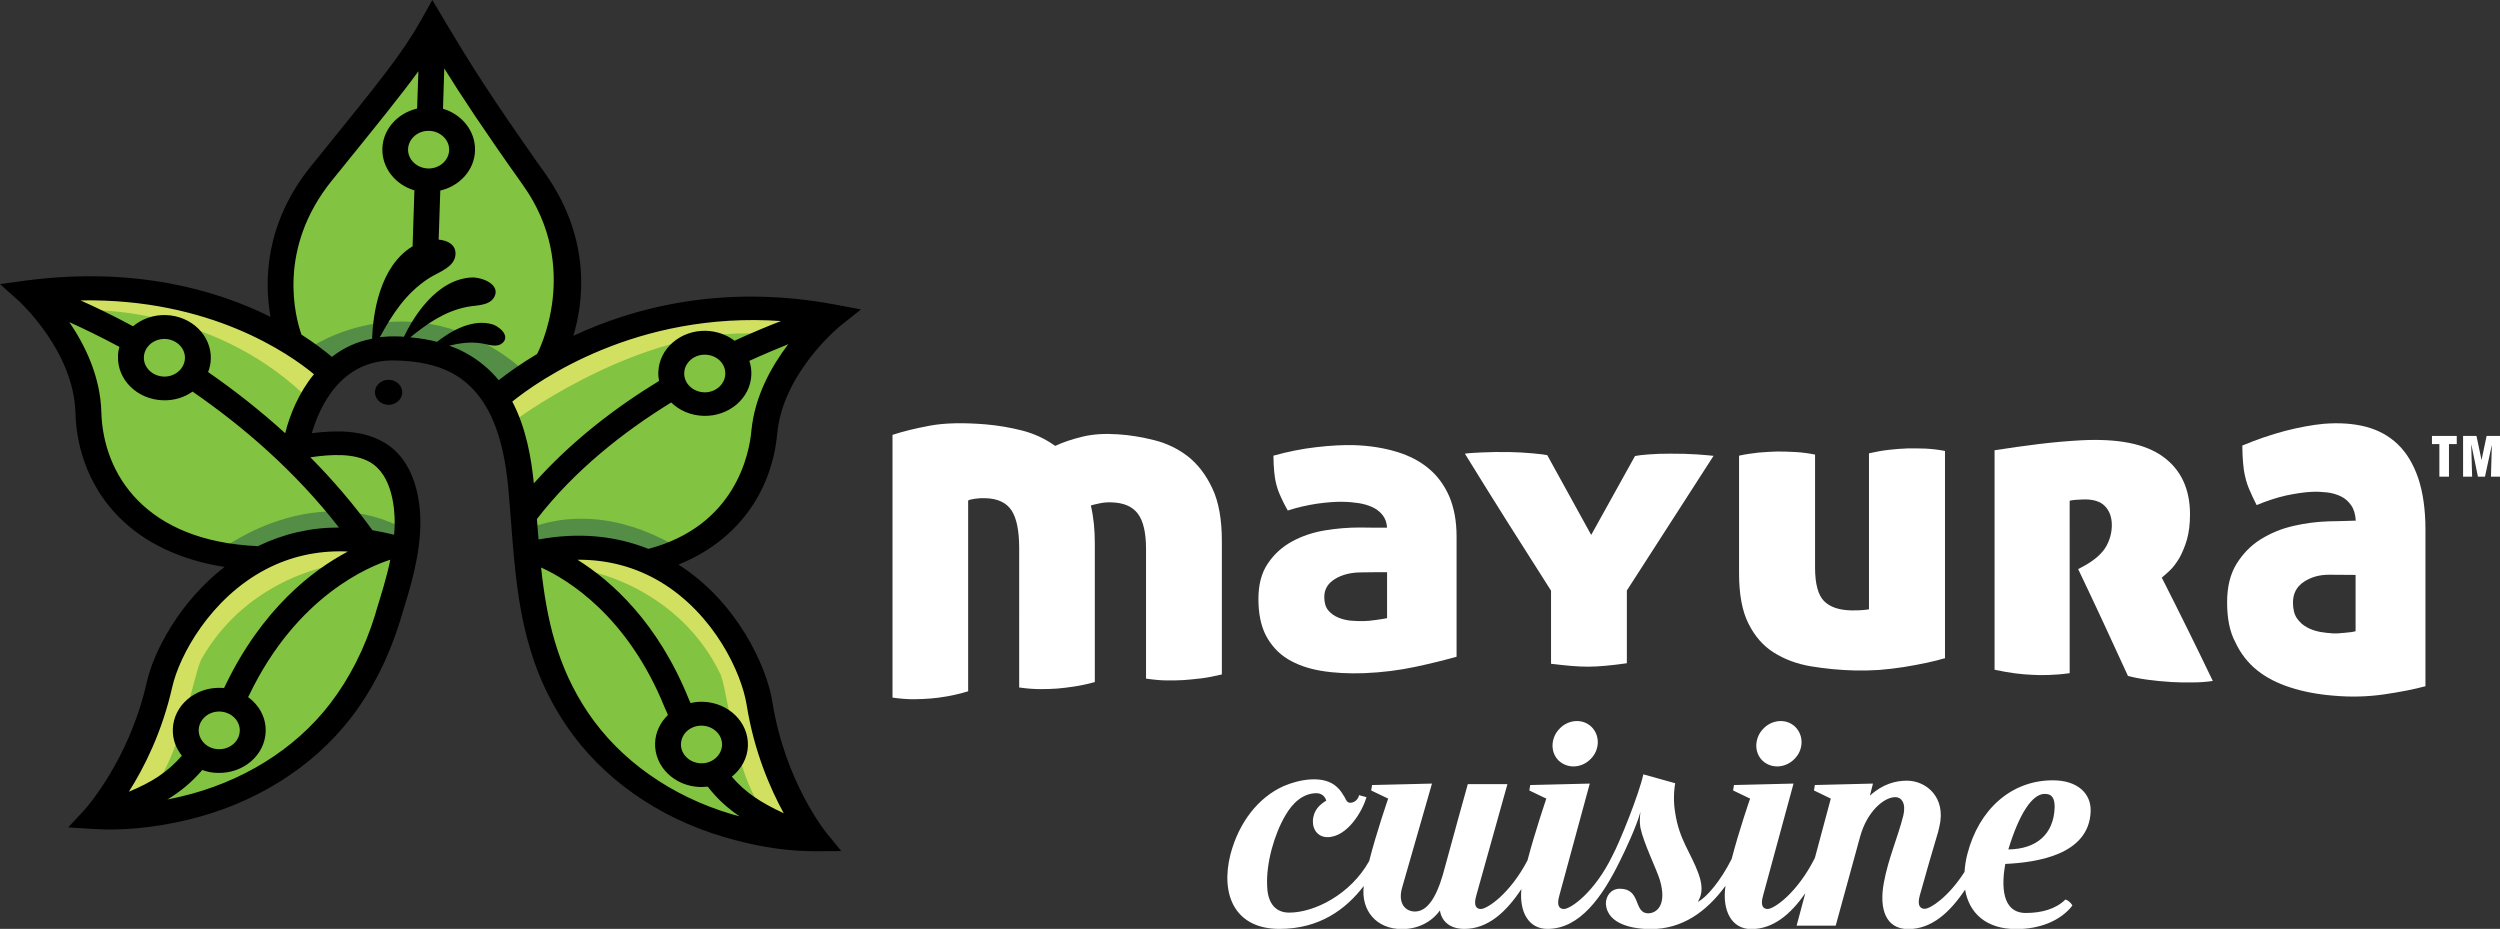 <?xml version="1.0" encoding="UTF-8"?> <!-- Generator: Adobe Illustrator 22.1.0, SVG Export Plug-In . SVG Version: 6.00 Build 0) --> <svg xmlns="http://www.w3.org/2000/svg" xmlns:xlink="http://www.w3.org/1999/xlink" version="1.1" id="Layer_1" x="0px" y="0px" viewBox="0 0 1381.5 513.3" style="enable-background:new 0 0 1381.5 513.3;" xml:space="preserve"><rect x="0" y="0" width="1381.5" height="513.3" fill="#333333" stroke="none"/> <style type="text/css"> .st0{fill:#FFFFFF;} .st1{clip-path:url(#SVGID_2_);fill:#FFFFFF;} .st2{clip-path:url(#SVGID_2_);fill:#82C341;} .st3{clip-path:url(#SVGID_2_);fill:#D2E061;} .st4{clip-path:url(#SVGID_2_);fill:#548D46;} .st5{clip-path:url(#SVGID_2_);} </style> <polygon class="st0" points="1343.9,240.9 1357.6,240.9 1357.6,245.4 1353.3,245.4 1353.3,263.4 1348,263.4 1348,245.4 1343.9,245.4 "></polygon> <polygon class="st0" points="1374.1,240.9 1371.3,254.2 1371.3,254.2 1368.5,240.9 1361.1,240.9 1361.1,263.4 1366.1,263.4 1365.6,245.8 1365.7,245.8 1369.3,263.4 1373.2,263.4 1377,245.8 1377,245.8 1376.5,263.4 1381.5,263.4 1381.5,240.9 "></polygon> <g> <defs> <rect id="SVGID_1_" width="1381.5" height="513.3"></rect> </defs> <clipPath id="SVGID_2_"> <use xlink:href="#SVGID_1_" style="overflow:visible;"></use> </clipPath> <path class="st1" d="M879.1,419.3c4.5-4.4,5.6-12.4,0.3-17.7c-5.3-5-13.3-3.6-17.6,1.1c-4.5,4.5-5.6,12.5-0.5,17.6 C866.9,425.4,874.7,424,879.1,419.3"></path> <path class="st1" d="M991.7,419.3c4.5-4.4,5.6-12.4,0.3-17.7c-5.3-5-13.3-3.6-17.6,1.1c-4.5,4.5-5.6,12.5-0.5,17.6 C979.4,425.4,987.3,424,991.7,419.3"></path> <path class="st1" d="M1155.3,448.3c0.3-9.7-7.1-17.1-20.9-17.1c-23.2,0-40.9,16.3-47.2,40.6c-0.9,3.4-1.4,6.8-1.6,10 c-9,14.1-19,20.4-22,20.4c-1.9,0-4.5-1.1-2.7-7.5c8.8-31.4,10.2-34.5,10.8-37.9c3.9-16.3-7.4-25.4-17.9-25.4 c-6.1,0-13.3,1.7-20.5,8.3l1.7-6.7l-32.1,0.8l-0.5,3l9.3,4.5l-8.8,32.8c-9.8,19.5-22.6,28.2-26.1,28.2c-1.9,0-4.4-1.1-2.5-7.5 l16.8-61.8l-32.9,0.8l-0.5,3l9.4,4.5c0,0-6.1,17.6-10.2,33.4c-6.3,12.4-13.6,20.8-18.3,23.5h-0.3c1.4-2.5,3.5-6.7,0.3-15.4 c-4.1-11.4-10.7-18.8-12.9-33.7c-0.9-5.3-0.9-10.8,0-16.3l-17.6-4.9c-2.3,10.7-12.9,37.2-17.2,45.2l0,0 c-9.9,20.2-23,29.2-26.7,29.2c-1.9,0-4.4-1.1-2.5-7.5l16.8-61.8l-32.9,0.8l-0.5,3l9.4,4.5c0,0-6.2,18.1-10.4,34.1 c-9.7,18.6-22.3,26.9-25.8,26.9c-1.9,0-4.4-1.1-2.5-7.5l17.2-61.5h-21.9c0,0-10.3,37-12.7,46.1c-3,11.6-7.8,24.3-16.5,24.3 c-5.3,0-9.6-4.5-7.1-13.2l16.5-57.5l-33.1,0.8l-0.5,3l9.4,4.5c0,0-6.4,18.4-10.5,34.5c-10.3,18.5-30.3,28.5-44.2,28.5 c-8.8,0-12.1-6.9-12.2-15.2c-0.5-12.2,3.9-28.1,10.2-38.7c3.9-6.7,9.6-12.1,17.2-12.1c1.1,0,4.2,0.5,5.3,4.1 c-3.6,2.2-7.2,5.3-7.4,11.3c-0.2,5,3.1,8.9,8,8.9c11,0,19.4-14.3,21.6-22.1l-4.1-1.1c-0.3,1.9-2.2,4.2-4.9,4.2c-1.7,0-2.4-1.7-3-3 c-1.1-1.7-2.2-3.8-4.2-5.6c-7.4-7.1-21.3-4.2-29.6-0.6c-14,6.3-24.6,19.9-29.3,37.5c-5.8,22.6,2.5,41.4,27,41.4 c22.1,0,36.6-10.7,46.6-23.7c-1.6,13.6,7,23.8,21.1,23.8c8.8,0,16.3-3.8,21-10.3c0.8,5.5,5,10.2,13.5,10.2c13,0,23.1-9.3,31.5-22 c-1.2,12.8,4.1,22,14.4,22c17.9,0,30.3-17.6,40.1-37.6l0,0c2.8-5.6,9.3-19.4,11.3-27.1c-0.3,2.7-0.6,5.6,0,8.9 c1.9,8.8,9.1,23.2,10.8,29c3.9,13.6-1.7,18.2-6.7,18.2c-8-0.3-3.6-13.6-15.5-13.6c-4.7,0-7.8,3.8-7.7,8.5 c0.9,11.3,15.2,13.8,24.8,13.8c17.5,0,30.8-9.6,41.3-23.9c-2,13.7,3.4,23.9,14.2,23.9c12.2,0,21.8-8.2,29.9-19.8l-4.8,17.9h21.6 l13.5-49.2c3.9-14.1,13.3-21.8,19.4-21.8c3.6,0,6,3.5,4.5,10c-3,12.1-8.3,23.7-10.8,37.3c-2.7,14.6,1.1,25.6,13.5,25.6 c12.9,0,23-9.2,31.4-21.8c2.2,12.9,11.5,21.8,28.3,21.8c12.7,0,24.3-4.4,31-13c-0.5-1.1-2.2-3-3.9-3.3c-5.2,5.2-13.2,7.4-21.8,7.4 c-13.5,0-13.5-15.4-11.4-27.1C1125.1,476.6,1154.5,472.6,1155.3,448.3 M1129.9,438.7c4.7,0,5.5,3.3,5.5,7.5 c-0.5,14.7-9.9,23-25.6,23.2C1115.8,449.7,1123,438.7,1129.9,438.7"></path> <path class="st1" d="M544.7,234.5c6.8,0.6,13.4,1.7,20.1,3.4c6.6,1.7,12.7,4.5,18.3,8.5c4.3-2,9.3-3.7,15.1-5.1 c5.8-1.4,12.3-1.8,19.6-1.3c6.4,0.4,13.1,1.5,19.9,3.2c6.9,1.7,13.1,4.7,18.6,8.9c5.5,4.3,10.1,10.2,13.6,17.7 c3.6,7.5,5.3,17.3,5.3,29.4v73.5c-4.3,1-8.2,1.8-11.7,2.2c-3.5,0.4-6.5,0.7-9.2,0.9c-2.8,0.2-5.9,0.2-9.4,0.2 c-3.5,0-7.4-0.4-11.6-1c0-23.9,0-47.8,0-71.6c0-9-1.5-15.5-4.5-19.5c-3-4-7.8-6.1-14.6-6.3c-2.3-0.1-4.6,0.1-6.8,0.6 c-2.2,0.5-3.8,0.8-4.6,1.2c1.5,6.2,2.2,13.2,2.2,21v76.5c-4.3,1.2-8.2,2-11.6,2.5c-3.5,0.5-6.5,0.9-9.2,1.1 c-2.8,0.2-5.9,0.3-9.4,0.3c-3.5,0-7.3-0.3-11.6-0.9V303c0-9.7-1.4-16.6-4.2-20.9c-2.8-4.3-7.6-6.6-14.4-6.8c-1.8-0.1-3.8,0-5.8,0.3 c-2.1,0.3-3.3,0.6-3.8,1c0,35.1,0,70.3,0,105.4c-4.3,1.3-8.2,2.2-11.6,2.8c-3.5,0.6-6.5,1-9.2,1.2c-2.8,0.2-5.9,0.4-9.4,0.4 c-3.5,0-7.3-0.3-11.6-0.9V240.3c5.8-1.9,12.7-3.6,20.8-5.1C522.1,233.7,532.3,233.5,544.7,234.5"></path> <path class="st1" d="M695.4,331c0-7.9,1.7-14.5,5.2-19.6c3.5-5.2,7.9-9.2,13.4-12.2c5.5-3,11.5-5,18.1-6.1 c6.6-1.1,13.1-1.6,19.3-1.6c5,0.1,10.1,0.1,15.1,0.1c-0.2-2.8-1-5.1-2.5-7c-1.5-1.9-3.4-3.3-5.7-4.4c-2.3-1-4.9-1.8-7.7-2.2 c-2.8-0.4-5.7-0.7-8.7-0.7c-4-0.1-8.6,0.3-13.9,1c-5.3,0.8-10.8,2-16.4,3.8c-1.5-2.7-2.8-5.2-3.8-7.5c-1.1-2.3-1.9-4.6-2.5-6.9 c-0.6-2.3-1-4.8-1.2-7.3c-0.2-2.5-0.4-5.3-0.4-8.6c7.9-2.2,15.8-3.8,23.7-4.7c7.9-0.9,14.9-1.3,21.2-1.1c8.6,0.3,16.4,1.6,23.3,3.7 c6.9,2.1,12.9,5.2,17.7,9.3c4.9,4.1,8.6,9.2,11.3,15.4c2.6,6.2,4,13.5,4,22v66.5c-6.3,1.8-13.9,3.7-22.8,5.6 c-8.9,1.9-18.4,3.1-28.3,3.5c-8.6,0.3-16.5-0.1-23.7-1.3c-7.2-1.2-13.4-3.4-18.5-6.5c-5.1-3.1-9.1-7.5-12-12.9 C696.8,345.9,695.4,339.1,695.4,331 M753.9,343.2c1.5,0,3.6-0.2,6.4-0.6c2.8-0.4,4.9-0.7,6.2-1v-25.4c-4.7,0-9.4,0-14.1,0.1 c-5.8,0-10.7,1.2-14.6,3.6c-4,2.4-6,5.7-6,10c0,3.1,0.7,5.6,2.2,7.4c1.5,1.8,3.4,3.1,5.6,4c2.2,0.9,4.6,1.5,7.2,1.7 C749.4,343.2,751.7,343.3,753.9,343.2"></path> <path class="st1" d="M903.5,252c1.3-0.3,3.8-0.6,7.6-0.9c3.7-0.3,7.7-0.4,12-0.4c5.5,0,10.3,0.1,14.6,0.4c4.3,0.3,7.4,0.6,9.2,0.8 c-16,24.9-31.9,49.6-47.9,74.4v40.2c-4.3,0.6-8.2,1.1-11.7,1.4c-3.5,0.3-6.6,0.5-9.4,0.5c-2.8,0-6-0.1-9.4-0.4 c-3.5-0.3-7.3-0.7-11.4-1.2v-40.4c-15.9-24.9-31.8-50-47.6-75.7c1.8-0.3,5-0.5,9.6-0.7c4.5-0.2,9.6-0.3,15-0.2 c4.3,0.1,8.5,0.3,12.7,0.7c4.1,0.4,6.9,0.7,8.2,1c8.1,14.8,16.2,29.5,24.3,44.1C887.3,281.1,895.4,266.5,903.5,252"></path> <path class="st1" d="M1074.5,363.8c-2.8,0.8-6.2,1.7-10,2.5c-3.9,0.8-8,1.6-12.4,2.3c-4.4,0.7-8.9,1.2-13.5,1.6 c-4.6,0.3-9.2,0.4-13.6,0.3c-8.4-0.2-16.5-1-24.3-2.3c-7.8-1.3-14.6-3.9-20.5-7.6c-5.9-3.7-10.5-9-14-16 c-3.5-6.9-5.2-16.2-5.2-27.8v-65c3.6-0.8,7.2-1.3,10.8-1.7c3.6-0.3,7-0.5,10.3-0.6c3.1,0,6.5,0.1,10.2,0.3 c3.6,0.2,7.2,0.7,10.7,1.4v62.5c0,9,1.7,15.2,5,18.5c3.3,3.3,8.4,5,15.1,5.1c2.8,0,5,0,6.5-0.2c1.5-0.1,2.6-0.3,3.2-0.4v-86.2 c3.6-0.8,7.2-1.5,10.8-1.9c3.6-0.4,7-0.7,10.3-0.8c3.1-0.1,6.5,0,10.2,0.1c3.6,0.2,7.2,0.6,10.7,1.3V363.8z"></path> <path class="st1" d="M1102.3,248.8c7.8-1.2,15.8-2.4,24.2-3.4c8.3-1,16.2-1.7,23.7-2.1c20-1,35,1.8,45,9c10,7.2,15,17.9,15,32 c0,5.3-0.6,10-1.7,13.9c-1.2,4-2.6,7.3-4.2,10.2c-1.7,2.8-3.4,5.1-5.2,6.8c-1.8,1.7-3.3,3-4.5,4c9.4,18.5,18.8,37.5,28.2,57.1 c-3.3,0.5-7,0.8-11,0.8c-4,0.1-8,0-11.8-0.2c-4.6-0.3-9.1-0.7-13.4-1.3c-4.3-0.6-7.8-1.3-10.7-2.1c-9.2-20.1-18.3-39.8-27.5-59 c1.2-0.6,2.3-1.3,3.5-1.9c5.8-3.2,9.7-6.8,11.9-10.5c2.1-3.7,3.2-7.7,3.2-12c0-4.3-1.3-7.8-3.8-10.4c-2.6-2.7-6.7-3.9-12.3-3.7 c-3.1,0.1-5.5,0.3-7.2,0.7V372c-4.3,0.6-8.2,0.9-11.7,1c-3.5,0.1-6.5,0.1-9.2-0.1c-2.8-0.1-5.9-0.4-9.2-0.8 c-3.3-0.4-7.1-1.1-11.4-2V248.8z"></path> <path class="st1" d="M1230.7,332.9c0-8.6,1.7-15.6,5.2-21.3c3.5-5.6,7.9-10.2,13.4-13.6c5.5-3.4,11.5-5.9,18.1-7.4 c6.6-1.5,13-2.3,19.3-2.5c5-0.1,10.1-0.2,15.1-0.4c-0.2-3.4-1-6.2-2.5-8.4c-1.5-2.2-3.4-3.9-5.7-5c-2.3-1.1-4.9-1.9-7.7-2.2 c-2.8-0.3-5.7-0.5-8.7-0.3c-4,0.2-8.6,0.9-13.9,2c-5.3,1.2-10.7,3-16.3,5.3c-1.5-3-2.8-5.7-3.8-8.1c-1.1-2.4-1.9-4.9-2.5-7.5 c-0.6-2.5-1-5.2-1.2-7.9c-0.2-2.7-0.4-5.8-0.4-9.4c7.9-3.3,15.8-6,23.7-8.1c7.8-2,14.9-3.3,21.2-3.9c8.6-0.7,16.3-0.2,23.3,1.6 c6.9,1.8,12.8,5,17.7,9.7c4.9,4.7,8.6,10.9,11.3,18.7c2.6,7.8,4,17.3,4,28.3v86.7c-6.3,1.7-13.9,3.2-22.8,4.5 c-8.9,1.3-18.3,1.6-28.2,0.7c-8.6-0.7-16.5-2.2-23.6-4.5c-7.2-2.3-13.3-5.4-18.4-9.5c-5.1-4.1-9.1-9.2-12-15.4 C1232.1,349.1,1230.7,341.6,1230.7,332.9 M1289.1,350c1.5,0.1,3.6,0,6.4-0.3c2.8-0.2,4.9-0.5,6.2-0.9v-31.1 c-4.7,0-9.4-0.1-14.1-0.1c-5.8-0.1-10.6,1.3-14.6,4c-4,2.7-5.9,6.5-5.9,11.4c0,3.6,0.7,6.5,2.2,8.7c1.5,2.1,3.3,3.8,5.6,5 c2.2,1.2,4.6,2,7.2,2.5C1284.6,349.6,1287,349.9,1289.1,350"></path> <path class="st2" d="M288.6,302c0,0,9.2,165,159.7,161.9c-16.6-24.3-33.1-82.4-38.1-96.3C405.3,353.6,361.1,286.5,288.6,302"></path> <path class="st3" d="M326,315.7c0,0,49.2,9,72.3,57.2c4.7,12.8,8.2,61,27.1,78.8c18.9,17.7,21.1,5.1,21.1,5.1l-26-65.5l-21.4-45.5 c0,0-28.4-30.8-29.3-31c-0.9-0.2-41.6-9.3-41.6-9.3l-16.3-0.5l3.4,4L326,315.7z"></path> <path class="st2" d="M294.5,300.9l65.9,9.5l36.6-15.3c0,0,22.8-42.4,25.4-65.3c8.2-22,26.9-51.6,26.9-51.6s-61.8-29.4-171.1,40.5 C283.8,254.2,294.5,300.9,294.5,300.9"></path> <path class="st3" d="M287,230.6c0,0,73.1-53.4,137.8-45.6l18.2-10c0,0-45.6-14.4-115,14.1c-32.8,18.3-56,29.3-56,29.3L287,230.6z"></path> <path class="st2" d="M278.2,218.6l32.5-25c0,0,24.3-82.7-36.7-127C259.2,46.7,239.2,23,239.2,23l-46.7,58.4 c0,0-56.5,52.1-32.9,107.9c18.3,21.4,20.2,11,20.2,11s33.5-9.4,53.9-8.8C254.1,192,278.2,218.6,278.2,218.6"></path> <path class="st4" d="M171.4,192.1c0,0,59.1-41.1,121.2,15.4l-16.7,11.1c0,0-14.2-24.5-62.7-21.5c-15.4,1.9-24.6,4.8-24.6,4.8 l-14.1-1.6L171.4,192.1z"></path> <path class="st2" d="M229.7,303.1c0,0,11.5-67.4-65.1-57.3c2.6-13.2,13.3-35.2,13.3-35.2S159.5,156,24.3,161.5 c19.9,37.5,32,87.9,32,87.9s13.9,63.3,93.7,58.5C180.7,301.3,209.5,296.1,229.7,303.1"></path> <path class="st4" d="M123.6,302.8c0,0,53.8-40.6,106.4-6.7l-11.4,2.8l-64.1,1.5l-22.6,2.6L123.6,302.8z"></path> <path class="st3" d="M53.4,171.5c0,0,68.4-0.6,118.7,50.6l10.2-19.4c0,0-58.5-57.3-162.3-41C47.7,173.8,53.4,171.5,53.4,171.5"></path> <path class="st2" d="M222.7,300c0,0-19.9,164.2-170,152.3C70.8,429.1,91.1,372,97,358.4C102.9,344.8,151.3,280.4,222.7,300"></path> <path class="st3" d="M187,311.7c0,0-49.6,6.1-75.9,52.9c-5.5,12.5-12.2,60.4-32.2,77.1c-20,16.6-21.4,3.8-21.4,3.8l30.2-63.9 l24.3-44.2c0,0,30.4-29.1,31.3-29.3c0.9-0.1,42.1-6.9,42.1-6.9l16.3,0.5l-3.7,3.8L187,311.7z"></path> <path class="st4" d="M292.6,291.8c0,3.2,0.1,6.3,0.4,9.4l62.2,5l15.9,2.8c2-1.8,4.6-3.3,7.2-4.1 C363.8,295.4,329.9,277.9,292.6,291.8"></path> <path class="st5" d="M207.2,216.6c-0.1,3.8,3.2,7,7.3,7.1c4.2,0.1,7.6-2.9,7.8-6.7c0.1-3.8-3.2-7-7.3-7.1 C210.8,209.7,207.3,212.8,207.2,216.6"></path> <path class="st5" d="M249.7,206.1c24.3,13,29.5,43.9,31.4,66.1c0.4,5,0.8,9.9,1.2,14.8c3,39.8,5.9,77.4,30.6,113.9 c19.5,28.9,50.4,50.8,87.1,61.6c16.1,4.8,31.4,7.4,45.7,7.8c1.7,0,3.4,0.1,5.1,0.1l14.1-0.1l-8.5-10.4c-0.2-0.3-22.6-28-29.6-72.1 c-3.1-19.5-19.5-55.3-51.9-75.8c31.4-12.6,51.4-38.8,54.6-72.4c3.1-33.9,35-59.7,35.3-59.9l11-8.7l-14.3-2.7 c-61.9-11.6-111.5,1.7-144.7,17.3c5.3-17.3,10.7-52.8-15.7-90c-31.3-44-43.2-63.8-52.8-79.8L238.9,0l-6.1,10.9 c-10.4,18.5-22.3,33.2-57.6,76.8l-3.1,3.8c-26.2,32.3-26,64.7-22.6,83.6c-29.1-14.5-74.2-28-135-20.1L0,157l10.4,9.3 c0.3,0.3,30.4,27.7,31.3,61.9c0.6,22.1,9.1,42.5,24,57.5c14.2,14.4,34.2,23.8,58.4,27.6c-25.1,19.3-39.3,47.2-43,63.7 c-9.8,43.4-34,70-34.2,70.3l-9.2,9.9l14.1,0.9c15.6,1,32.8-0.6,51.2-4.9c37.3-8.7,69.5-28.8,90.9-56.5 c11.8-15.3,20.9-33.3,27.2-53.6l0.4-1.4c5.3-17.1,10.8-34.8,10.8-53.2c0-10-2-34.3-21.1-44.6c-11.6-6.3-25.6-6.2-38.9-4.5 c4.2-14.4,16-41.1,46.3-40.2C231.5,199.5,241.6,201.8,249.7,206.1 M412.6,389.5c4.1,25.8,13.1,46.4,20.5,59.9 c-12.7-5.9-21.3-11.5-28.7-20.2c5.2-4.2,8.7-10.2,8.9-17.1c0.4-13-10.7-23.9-24.9-24.3c-2.3-0.1-4.6,0.2-6.8,0.7 c-0.3-0.7-0.6-1.3-0.9-2c-17.2-42.7-42.9-65.5-61.6-77.2c16.7-0.1,32,4,45.8,12.2C394.8,339.4,409.8,372,412.6,389.5 M388,401 c6.2,0.2,11.2,5,11,10.7c-0.2,5.7-5.4,10.3-11.7,10.1c-6.2-0.2-11.2-5-11-10.7C376.5,405.3,381.7,400.8,388,401 M415.2,238.2 c-1.1,12.2-8.6,52.4-56.9,65.1c-18.5-7.4-38.8-9.2-60.7-5.2c-0.3-3.7-0.6-7.5-0.9-11.3c20.9-27,47.9-48.2,74.2-64.4 c4.5,4.4,10.8,7.2,17.9,7.4c14.1,0.4,26-9.8,26.4-22.8c0.1-2.6-0.3-5.2-1.1-7.6c7.9-3.6,15.1-6.6,21.5-9.2 C426.3,202.4,417,219,415.2,238.2 M400.8,206.7c-0.2,5.7-5.4,10.3-11.7,10.1c-6.2-0.2-11.2-5-11-10.7c0.2-5.7,5.4-10.3,11.7-10.1 S401,200.9,400.8,206.7 M236.5,93.1c-6.2-0.2-11.2-5-11-10.7c0.2-5.7,5.4-10.3,11.7-10.1c6.2,0.2,11.2,5,11,10.7 C248,88.7,242.8,93.3,236.5,93.1 M56,227.8c-0.5-19.8-9.1-37.2-17.7-49.8c7.9,3.6,17.3,8.1,27.7,13.7c-0.5,1.7-0.8,3.4-0.8,5.2 c-0.4,13,10.7,23.9,24.9,24.3c6.1,0.2,11.8-1.6,16.3-4.8c27.3,18.8,56.3,43.5,80.9,75.1c-15.8,0-30.7,3.5-44.8,10.3 C80.2,299.1,57,262,56,227.8 M91.2,187.3c6.2,0.2,11.2,5,11,10.7c-0.2,5.7-5.4,10.3-11.7,10.1c-6.2-0.2-11.2-5-11-10.7 C79.7,191.6,85,187.1,91.2,187.3 M95.2,379.6c3.9-17.3,21-49,51.9-65.1c13.3-6.9,27.8-10.2,43.2-9.8c0.6,0,1.3,0.1,1.9,0.1 c-19.5,10.3-47.3,31.6-67.7,74c-0.2,0.5-0.5,0.9-0.7,1.4c-0.6-0.1-1.2-0.1-1.9-0.1c-14.1-0.4-26,9.8-26.4,22.8 c-0.2,5.5,1.7,10.6,5,14.7c-8,9.2-16.7,14.7-29.3,19.9C79.5,424.5,89.5,404.8,95.2,379.6 M109.8,403.3c0.2-5.7,5.4-10.3,11.7-10.1 c6.2,0.2,11.2,5,11,10.7c-0.2,5.7-5.4,10.3-11.7,10.1C114.6,413.9,109.7,409.1,109.8,403.3 M207.4,339.4 c-5.8,18.9-14.3,35.6-25.1,49.6c-19.4,25.2-48.8,43.4-82.8,51.3c-2.3,0.5-4.7,1-7,1.5c7.3-4.4,13.4-9.5,19.3-16.3 c2.7,1,5.5,1.6,8.6,1.6c14.1,0.4,26-9.8,26.4-22.8c0.3-7.7-3.6-14.7-9.7-19.1c0.2-0.3,0.3-0.6,0.5-0.9c26.6-55.5,67.1-71.5,78.1-75 c-2,9.6-5,19.2-7.9,28.6L207.4,339.4z M204.1,255.2c13.1,7.1,14,27.2,14,33.2c0,2.4-0.1,4.7-0.3,7.1c-4-1-8-1.8-12-2.5 c-10.7-14.8-22.3-28.2-34.3-40.3C183.2,251,195.4,250.4,204.1,255.2 M157.6,239.4c-14.2-12.9-28.6-24.1-42.6-33.8 c0.9-2.3,1.4-4.7,1.5-7.2c0.4-13-10.7-23.9-24.9-24.3c-6.9-0.2-13.3,2.2-18.1,6.2c-10.9-5.9-20.7-10.6-29-14.3 c71.7-1.3,115.6,29.7,129,40.8C165.1,217,160.1,229.3,157.6,239.4 M183.4,197.2c-3.7-3.1-9.3-7.5-16.8-12.3c-3.2-9-14-47.2,17-85.4 l3.1-3.8c22.1-27.3,35.1-43.4,44.5-56.3l-0.7,20.6c-10.8,2.5-18.9,11.4-19.2,22.1c-0.3,10.7,7.2,20,17.7,23.1l-1,30.9 c-18.5,11.2-21.9,37.9-22.4,51.1C196.9,188.8,189.6,192.4,183.4,197.2 M256.9,194.8c-2.7-1.5-5.6-2.7-8.6-3.8 c5.7-1.4,11.4-2.2,17.5-1.3c3.8,0.5,8.7,2.7,11.9-0.2c3.8-3.4-0.3-8.1-5-10.1c-11.4-3.7-23.7,3.6-31.2,9.5c-4.6-1.2-9.5-2-14.8-2.5 c9.4-7.5,18.8-14.3,31.3-16.8c5.1-1,12.6-0.5,15.2-5.6c3.1-6-4.7-10.3-11.8-10.7c-20.3,0.5-33.3,22.6-38.2,32.8 c-1.3-0.1-2.6-0.2-4-0.2c-3.3-0.1-6.4,0.1-9.3,0.4c6.9-12.6,14.3-24.3,27.2-32.6c5.3-3.4,14.2-6,14.6-13.1c0.3-5.2-4-7.7-9.3-8.2 l0.9-27.1c10.8-2.5,18.9-11.4,19.2-22.1c0.3-10.7-7.2-20-17.7-23.1l0.7-22.3c8.8,14.2,21.4,33.4,43.5,64.5 c32.4,45.5,8.7,91.6,7.8,93.3l0,0c-9.4,5.6-16.5,10.8-21.2,14.5C270.7,204.2,264.6,198.9,256.9,194.8 M283.1,221.9 c14.3-11.5,68.5-50,148.5-44.5c-7.5,2.9-16.2,6.5-25.7,10.9c-4.3-3.3-9.7-5.3-15.7-5.5c-14.1-0.4-26,9.8-26.4,22.8 c-0.1,1.7,0.1,3.3,0.4,4.9c-23.8,14.5-48.4,33.2-69.2,56.6C293.6,253,290.7,236.4,283.1,221.9 M325,393.9 c-17.2-25.5-23-52.2-26-80.3c14.8,6.7,47.9,26.8,68.4,77.6c0.6,1.3,1.2,2.6,1.7,3.9c-4.2,4.1-6.9,9.5-7.1,15.5 c-0.4,13,10.7,23.9,24.9,24.3c1.4,0,2.9-0.1,4.2-0.2c5.2,6.7,10.9,11.9,17.6,16.4c-1.4-0.4-2.9-0.8-4.4-1.2 C370.9,440,342.7,420.1,325,393.9"></path> </g> </svg> 